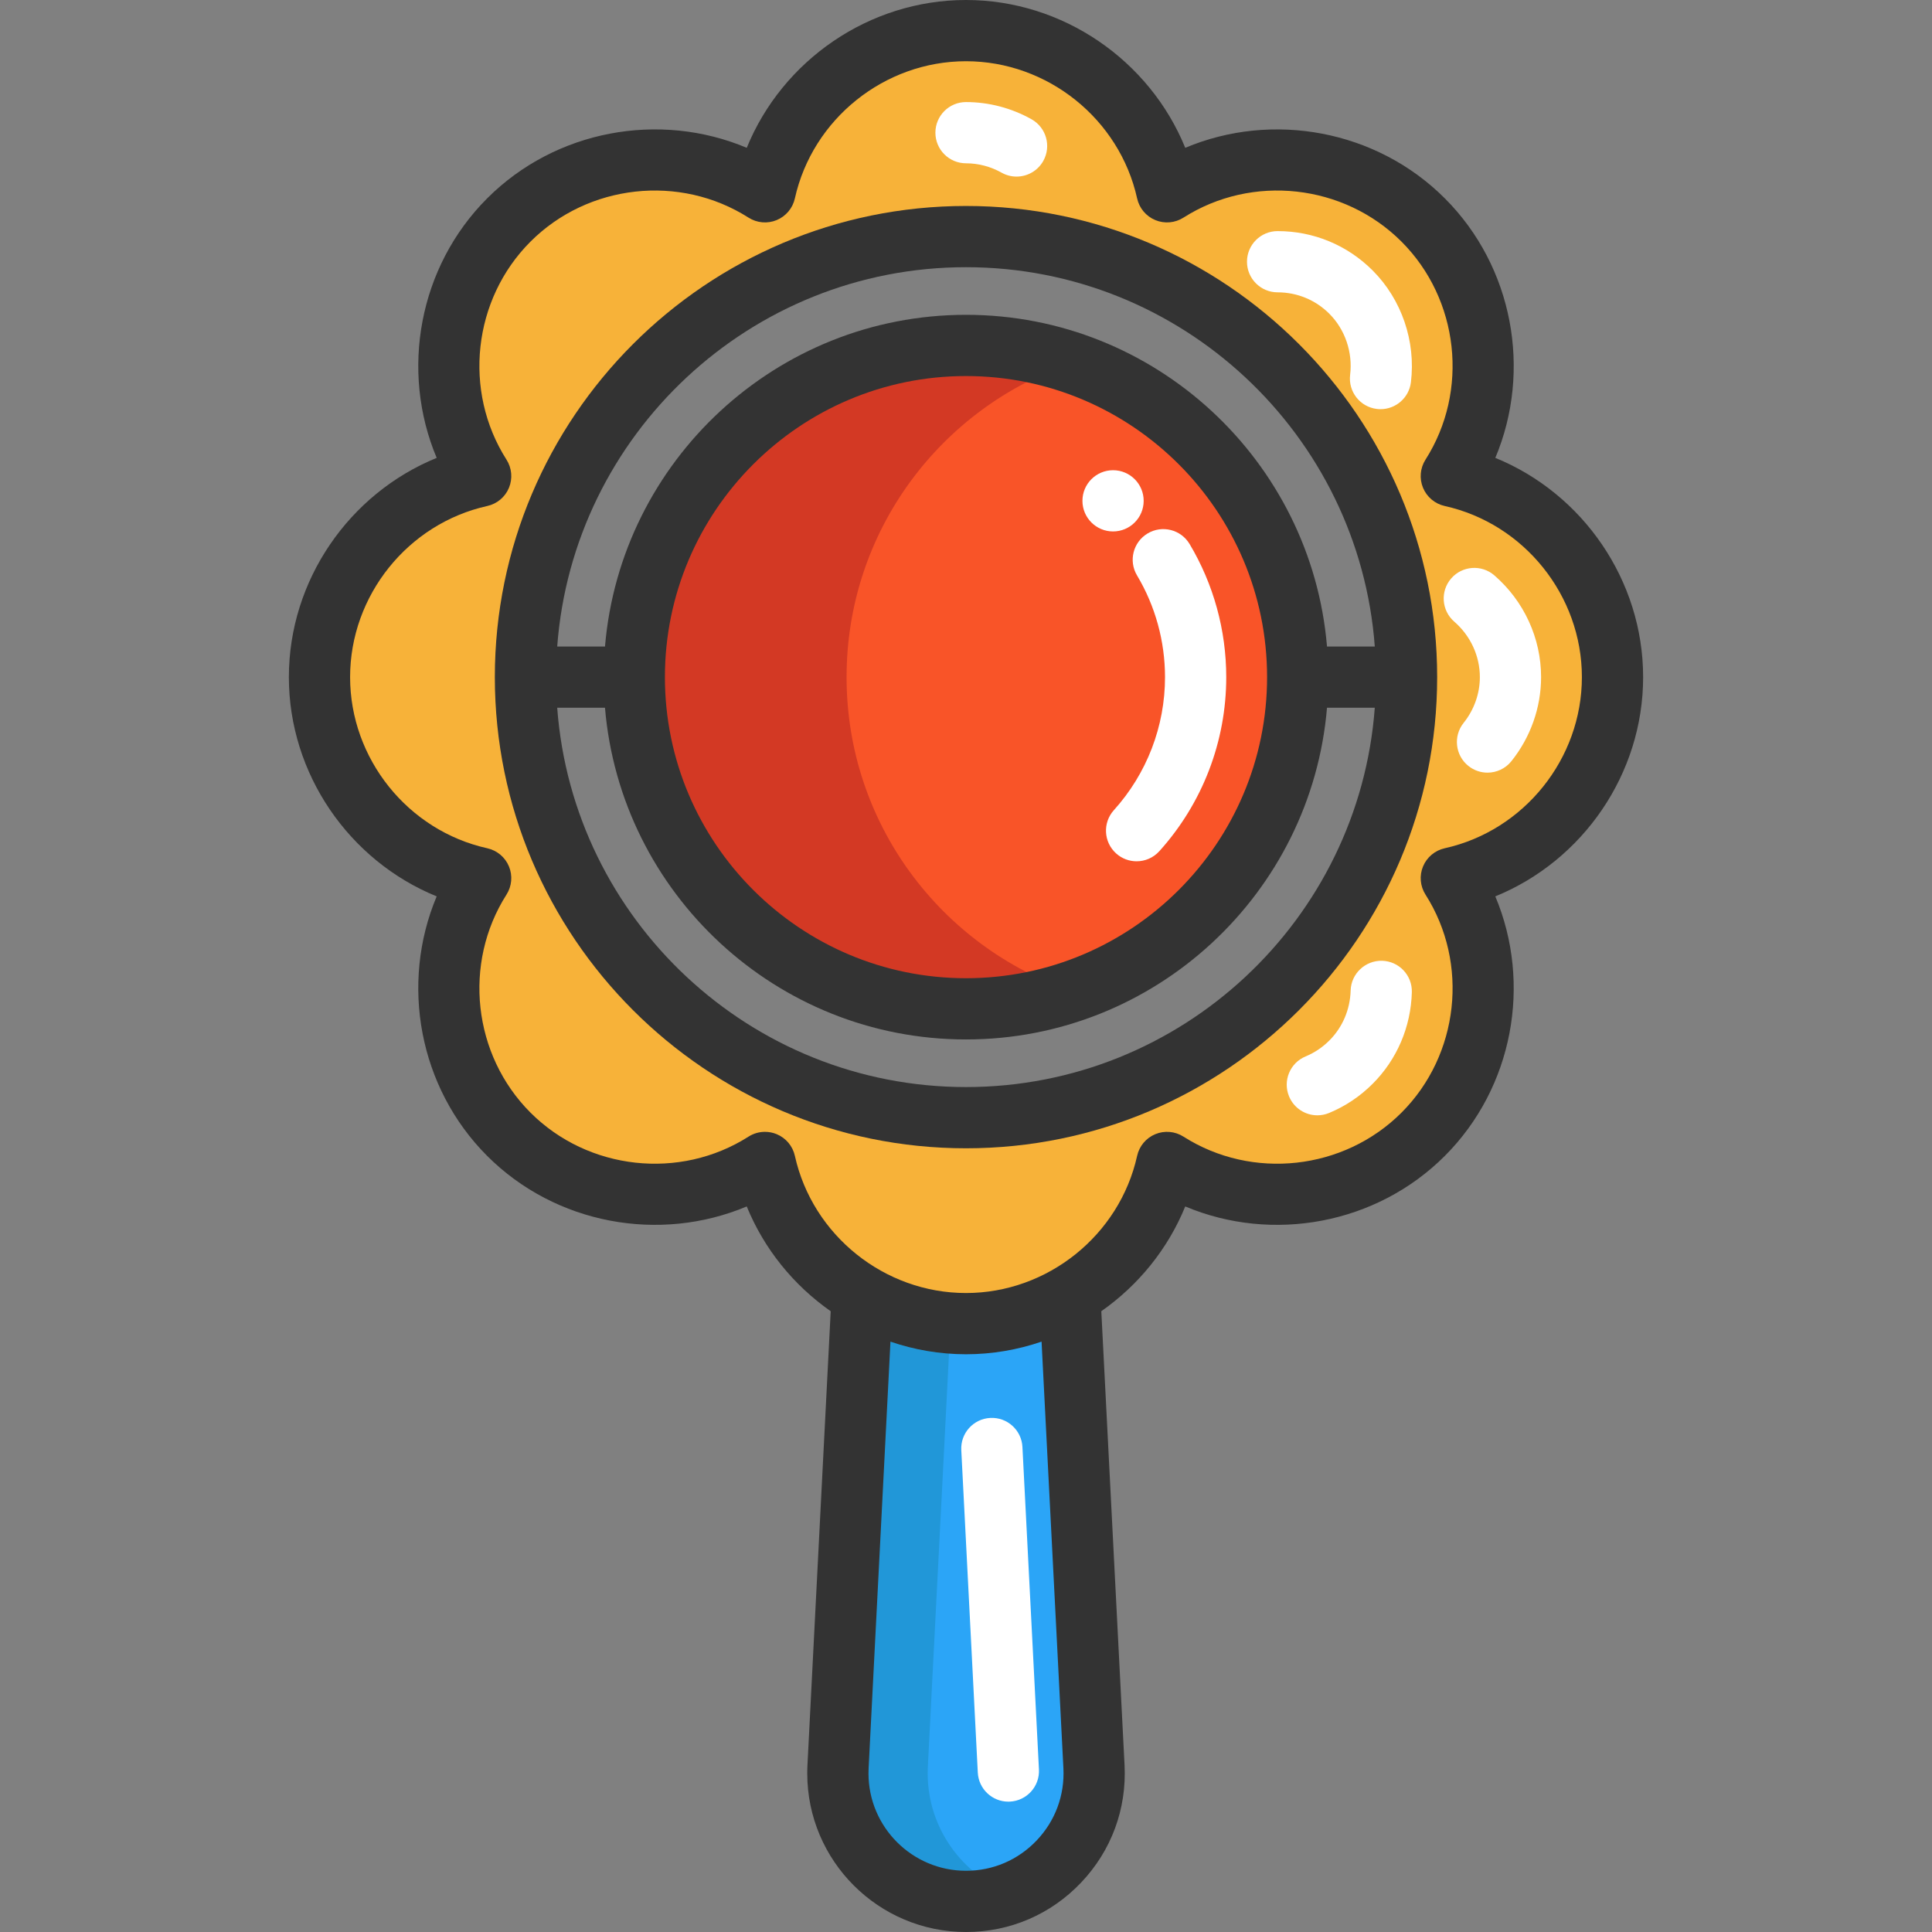 <?xml version="1.0" encoding="iso-8859-1"?>
<!-- Generator: Adobe Illustrator 19.0.0, SVG Export Plug-In . SVG Version: 6.00 Build 0)  -->
<svg version="1.1" id="Layer_1" xmlns="http://www.w3.org/2000/svg" xmlns:xlink="http://www.w3.org/1999/xlink" x="0px" y="0px"
	 viewBox="0 0 511.999 511.999" style="enable-background:new 0 0 511.999 511.999;" xml:space="preserve">
<rect x="0" y="0" width="511.999" height="511.999" fill="#808080" stroke="none"/>
<path style="fill:#2BA5F7;" d="M289.917,468.192c0.984,19.418-14.485,35.699-33.914,35.699c-18.845,0-33.957-15.307-33.957-33.925
	c0-0.584,0.011-1.179,0.043-1.774l6.393-124.849c8.07,4.727,17.482,7.432,27.521,7.432c10.028,0,19.44-2.704,27.521-7.432
	L289.917,468.192z"/>
<path style="fill:#2197D8;" d="M245.845,469.966c0-0.584,0.011-1.179,0.043-1.774l6.021-117.573
	c-8.502-0.63-16.464-3.198-23.427-7.276l-6.393,124.849c-0.032,0.595-0.043,1.19-0.043,1.774c0,18.618,15.113,33.925,33.957,33.925
	c4.193,0,8.2-0.762,11.9-2.146C254.981,496.909,245.845,484.44,245.845,469.966z"/>
<path style="fill:#F95428;" d="M256.003,91.545c48.54,0,87.895,39.355,87.895,87.906c0,48.54-39.355,87.895-87.895,87.895
	c-48.551,0-87.906-39.356-87.906-87.895C168.097,130.901,207.452,91.545,256.003,91.545z"/>
<path style="fill:#D33924;" d="M224.35,179.452c0-38.709,25.028-71.548,59.777-83.282c-8.834-2.984-18.284-4.625-28.124-4.625
	c-48.551,0-87.906,39.355-87.906,87.906c0,48.54,39.355,87.895,87.906,87.895c9.84,0,19.29-1.641,28.124-4.625
	C249.378,250.989,224.35,218.151,224.35,179.452z"/>
<path style="fill:#F7B239;" d="M384.617,126.173c24.438,5.42,42.72,27.207,42.72,53.278c0,26.06-18.282,47.848-42.72,53.267
	c13.447,21.117,10.969,49.449-7.464,67.882c-18.434,18.434-46.766,20.911-67.882,7.464c-3.332,15.026-12.852,27.715-25.747,35.277
	c-8.081,4.727-17.493,7.432-27.521,7.432c-10.039,0-19.451-2.704-27.521-7.432c-12.906-7.562-22.425-20.251-25.757-35.277
	c-21.117,13.447-49.438,10.969-67.871-7.464s-20.922-46.766-7.464-67.882c-24.438-5.42-42.72-27.207-42.72-53.267
	c0-26.071,18.282-47.858,42.72-53.278c-13.457-21.117-10.969-49.449,7.464-67.882s46.755-20.911,67.871-7.464
	c5.42-24.438,27.207-42.709,53.278-42.709c26.06,0,47.848,18.271,53.267,42.709c21.117-13.447,49.449-10.969,67.882,7.464
	C395.586,76.725,398.063,105.057,384.617,126.173z M256.003,296.198c64.475,0,116.747-52.272,116.747-116.747
	c0-64.485-52.272-116.757-116.747-116.757c-64.485,0-116.757,52.272-116.757,116.757
	C139.245,243.926,191.517,296.198,256.003,296.198z"/>
<g>
	<path style="fill:#FFFFFF;" d="M301.209,228.251c-1.936,0-3.879-0.689-5.431-2.088c-3.328-3.001-3.593-8.132-0.593-11.459
		c8.742-9.694,13.555-22.213,13.555-35.252c0-9.51-2.565-18.832-7.417-26.96c-2.297-3.847-1.04-8.828,2.808-11.125
		c3.848-2.298,8.827-1.04,11.125,2.807c6.353,10.642,9.711,22.84,9.711,35.277c0,17.06-6.297,33.438-17.73,46.119
		C305.635,227.348,303.426,228.251,301.209,228.251z"/>
	<path style="fill:#FFFFFF;" d="M267.222,477.455c-4.29,0-7.874-3.364-8.096-7.698l-4.377-85.473
		c-0.229-4.475,3.213-8.289,7.687-8.518c4.476-0.234,8.289,3.213,8.518,7.687l4.377,85.473c0.229,4.475-3.213,8.289-7.687,8.518
		C267.502,477.452,267.361,477.455,267.222,477.455z"/>
	<path style="fill:#FFFFFF;" d="M394.2,204.76c-1.781,0-3.572-0.583-5.069-1.783c-3.496-2.803-4.059-7.909-1.257-11.405
		c2.776-3.463,4.304-7.767,4.304-12.12c0-5.608-2.474-10.97-6.788-14.711c-3.385-2.936-3.749-8.06-0.814-11.445
		s8.059-3.749,11.445-0.814c7.869,6.826,12.383,16.655,12.383,26.97c0,8.028-2.794,15.936-7.869,22.268
		C398.934,203.719,396.577,204.76,394.2,204.76z"/>
	<path style="fill:#FFFFFF;" d="M365.861,108.435c-0.328,0-0.659-0.019-0.993-0.061c-4.447-0.543-7.614-4.589-7.071-9.036
		c0.727-5.961-1.331-12.012-5.504-16.187c-3.663-3.663-8.535-5.68-13.717-5.68c-4.481,0-8.113-3.633-8.113-8.113
		s3.633-8.113,8.113-8.113c9.517,0,18.463,3.705,25.192,10.434c7.675,7.675,11.465,18.751,10.139,29.626
		C373.402,105.418,369.902,108.435,365.861,108.435z"/>
	<path style="fill:#FFFFFF;" d="M269.392,46.798c-1.345,0-2.707-0.334-3.963-1.039c-2.896-1.625-6.154-2.484-9.426-2.484
		c-4.481,0-8.113-3.633-8.113-8.113s3.633-8.113,8.113-8.113c6.046,0,12.051,1.576,17.366,4.559
		c3.907,2.193,5.298,7.138,3.106,11.046C274.987,45.306,272.231,46.798,269.392,46.798z"/>
	<path style="fill:#FFFFFF;" d="M349.113,295.57c-3.184,0-6.204-1.886-7.499-5.011c-1.715-4.14,0.251-8.886,4.391-10.6
		c2.343-0.97,4.459-2.39,6.287-4.218c3.496-3.496,5.5-8.201,5.642-13.245c0.125-4.48,3.896-7.993,8.337-7.884
		c4.48,0.125,8.008,3.858,7.884,8.337c-0.257,9.207-3.946,17.825-10.388,24.267c-3.343,3.343-7.23,5.945-11.551,7.735
		C351.2,295.371,350.149,295.57,349.113,295.57z"/>
	<circle style="fill:#FFFFFF;" cx="294.971" cy="132.725" r="8.113"/>
</g>
<g>
	<path style="fill:#333333;" d="M255.999,54.583c-68.85,0-124.863,56.014-124.863,124.863s56.013,124.863,124.863,124.863
		s124.863-56.013,124.863-124.863S324.849,54.583,255.999,54.583z M255.999,70.81c57.174,0,104.171,44.396,108.335,100.523h-12.662
		c-4.134-49.161-45.46-87.904-95.671-87.904s-91.538,38.743-95.671,87.904h-12.662C151.83,115.205,198.826,70.81,255.999,70.81z
		 M335.79,179.446c0,43.996-35.794,79.791-79.791,79.791s-79.791-35.793-79.791-79.791s35.793-79.791,79.791-79.791
		S335.79,135.45,335.79,179.446z M255.999,288.083c-57.174,0-104.17-44.396-108.334-100.523h12.662
		c4.134,49.161,45.46,87.904,95.671,87.904s91.538-38.743,95.671-87.904h12.662C360.169,243.687,313.173,288.083,255.999,288.083z"
		/>
	<path style="fill:#333333;" d="M435.446,179.446c0-25.646-15.972-48.647-39.172-58.103c9.719-23.092,4.748-50.65-13.387-68.783
		c-18.135-18.134-45.694-23.105-68.783-13.386C304.646,15.972,281.644,0,255.999,0s-48.647,15.972-58.103,39.172
		c-23.091-9.719-50.65-4.748-68.784,13.387c-18.134,18.134-23.105,45.692-13.386,68.784c-23.201,9.456-39.173,32.458-39.173,58.103
		c0,25.646,15.972,48.647,39.173,58.103c-9.719,23.093-4.748,50.65,13.386,68.784c18.135,18.135,45.694,23.105,68.783,13.386
		c4.613,11.318,12.455,20.908,22.249,27.77l-6.159,120.252c-0.041,0.744-0.055,1.489-0.055,2.22
		c0,23.181,18.873,42.038,42.071,42.038c11.638,0,22.466-4.646,30.486-13.084c8.026-8.443,12.121-19.501,11.531-31.143
		l-6.16-120.287c9.791-6.862,17.631-16.45,22.243-27.765c23.09,9.718,50.649,4.748,68.784-13.387
		c18.134-18.134,23.105-45.692,13.386-68.784C419.474,228.093,435.446,205.091,435.446,179.446z M281.813,468.599
		c0.362,7.153-2.154,13.949-7.086,19.137c-4.926,5.183-11.577,8.038-18.725,8.038c-14.25,0-25.844-11.579-25.844-25.812
		c0-0.437,0.006-0.883,0.032-1.359l5.79-113.055c6.336,2.166,13.079,3.345,20.019,3.345c6.942,0,13.687-1.179,20.025-3.346
		L281.813,468.599z M382.858,224.799c-2.584,0.573-4.726,2.37-5.739,4.816c-1.013,2.445-0.769,5.23,0.653,7.463
		c11.594,18.202,8.919,42.502-6.359,57.781c-15.279,15.277-39.578,17.952-57.781,6.359c-2.232-1.423-5.018-1.666-7.463-0.653
		c-2.446,1.014-4.243,3.156-4.816,5.739c-4.672,21.069-23.746,36.361-45.353,36.361s-40.681-15.292-45.353-36.361
		c-0.573-2.584-2.37-4.726-4.816-5.739c-0.999-0.413-2.053-0.618-3.105-0.618c-1.523,0-3.039,0.428-4.36,1.27
		c-18.201,11.594-42.502,8.92-57.781-6.359c-15.278-15.278-17.952-39.578-6.359-57.781c1.421-2.233,1.666-5.018,0.653-7.463
		c-1.014-2.446-3.156-4.243-5.739-4.816c-21.069-4.672-36.361-23.746-36.361-45.353s15.292-40.681,36.361-45.353
		c2.584-0.573,4.726-2.37,5.739-4.816c1.013-2.445,0.769-5.232-0.653-7.463c-11.594-18.202-8.919-42.502,6.359-57.781
		c15.279-15.278,39.578-17.952,57.781-6.359c2.233,1.421,5.018,1.666,7.463,0.652c2.446-1.013,4.243-3.154,4.816-5.739
		c4.672-21.069,23.746-36.36,45.353-36.36c21.608,0,40.681,15.291,45.353,36.36c0.573,2.584,2.37,4.726,4.816,5.739
		c2.446,1.014,5.232,0.769,7.463-0.652c18.202-11.594,42.502-8.919,57.781,6.359s17.952,39.578,6.359,57.781
		c-1.421,2.233-1.666,5.018-0.653,7.463c1.014,2.445,3.156,4.243,5.739,4.816c21.069,4.673,36.361,23.746,36.361,45.353
		C419.219,201.054,403.927,220.127,382.858,224.799z"/>
</g>
<g>
</g>
<g>
</g>
<g>
</g>
<g>
</g>
<g>
</g>
<g>
</g>
<g>
</g>
<g>
</g>
<g>
</g>
<g>
</g>
<g>
</g>
<g>
</g>
<g>
</g>
<g>
</g>
<g>
</g>
</svg>
